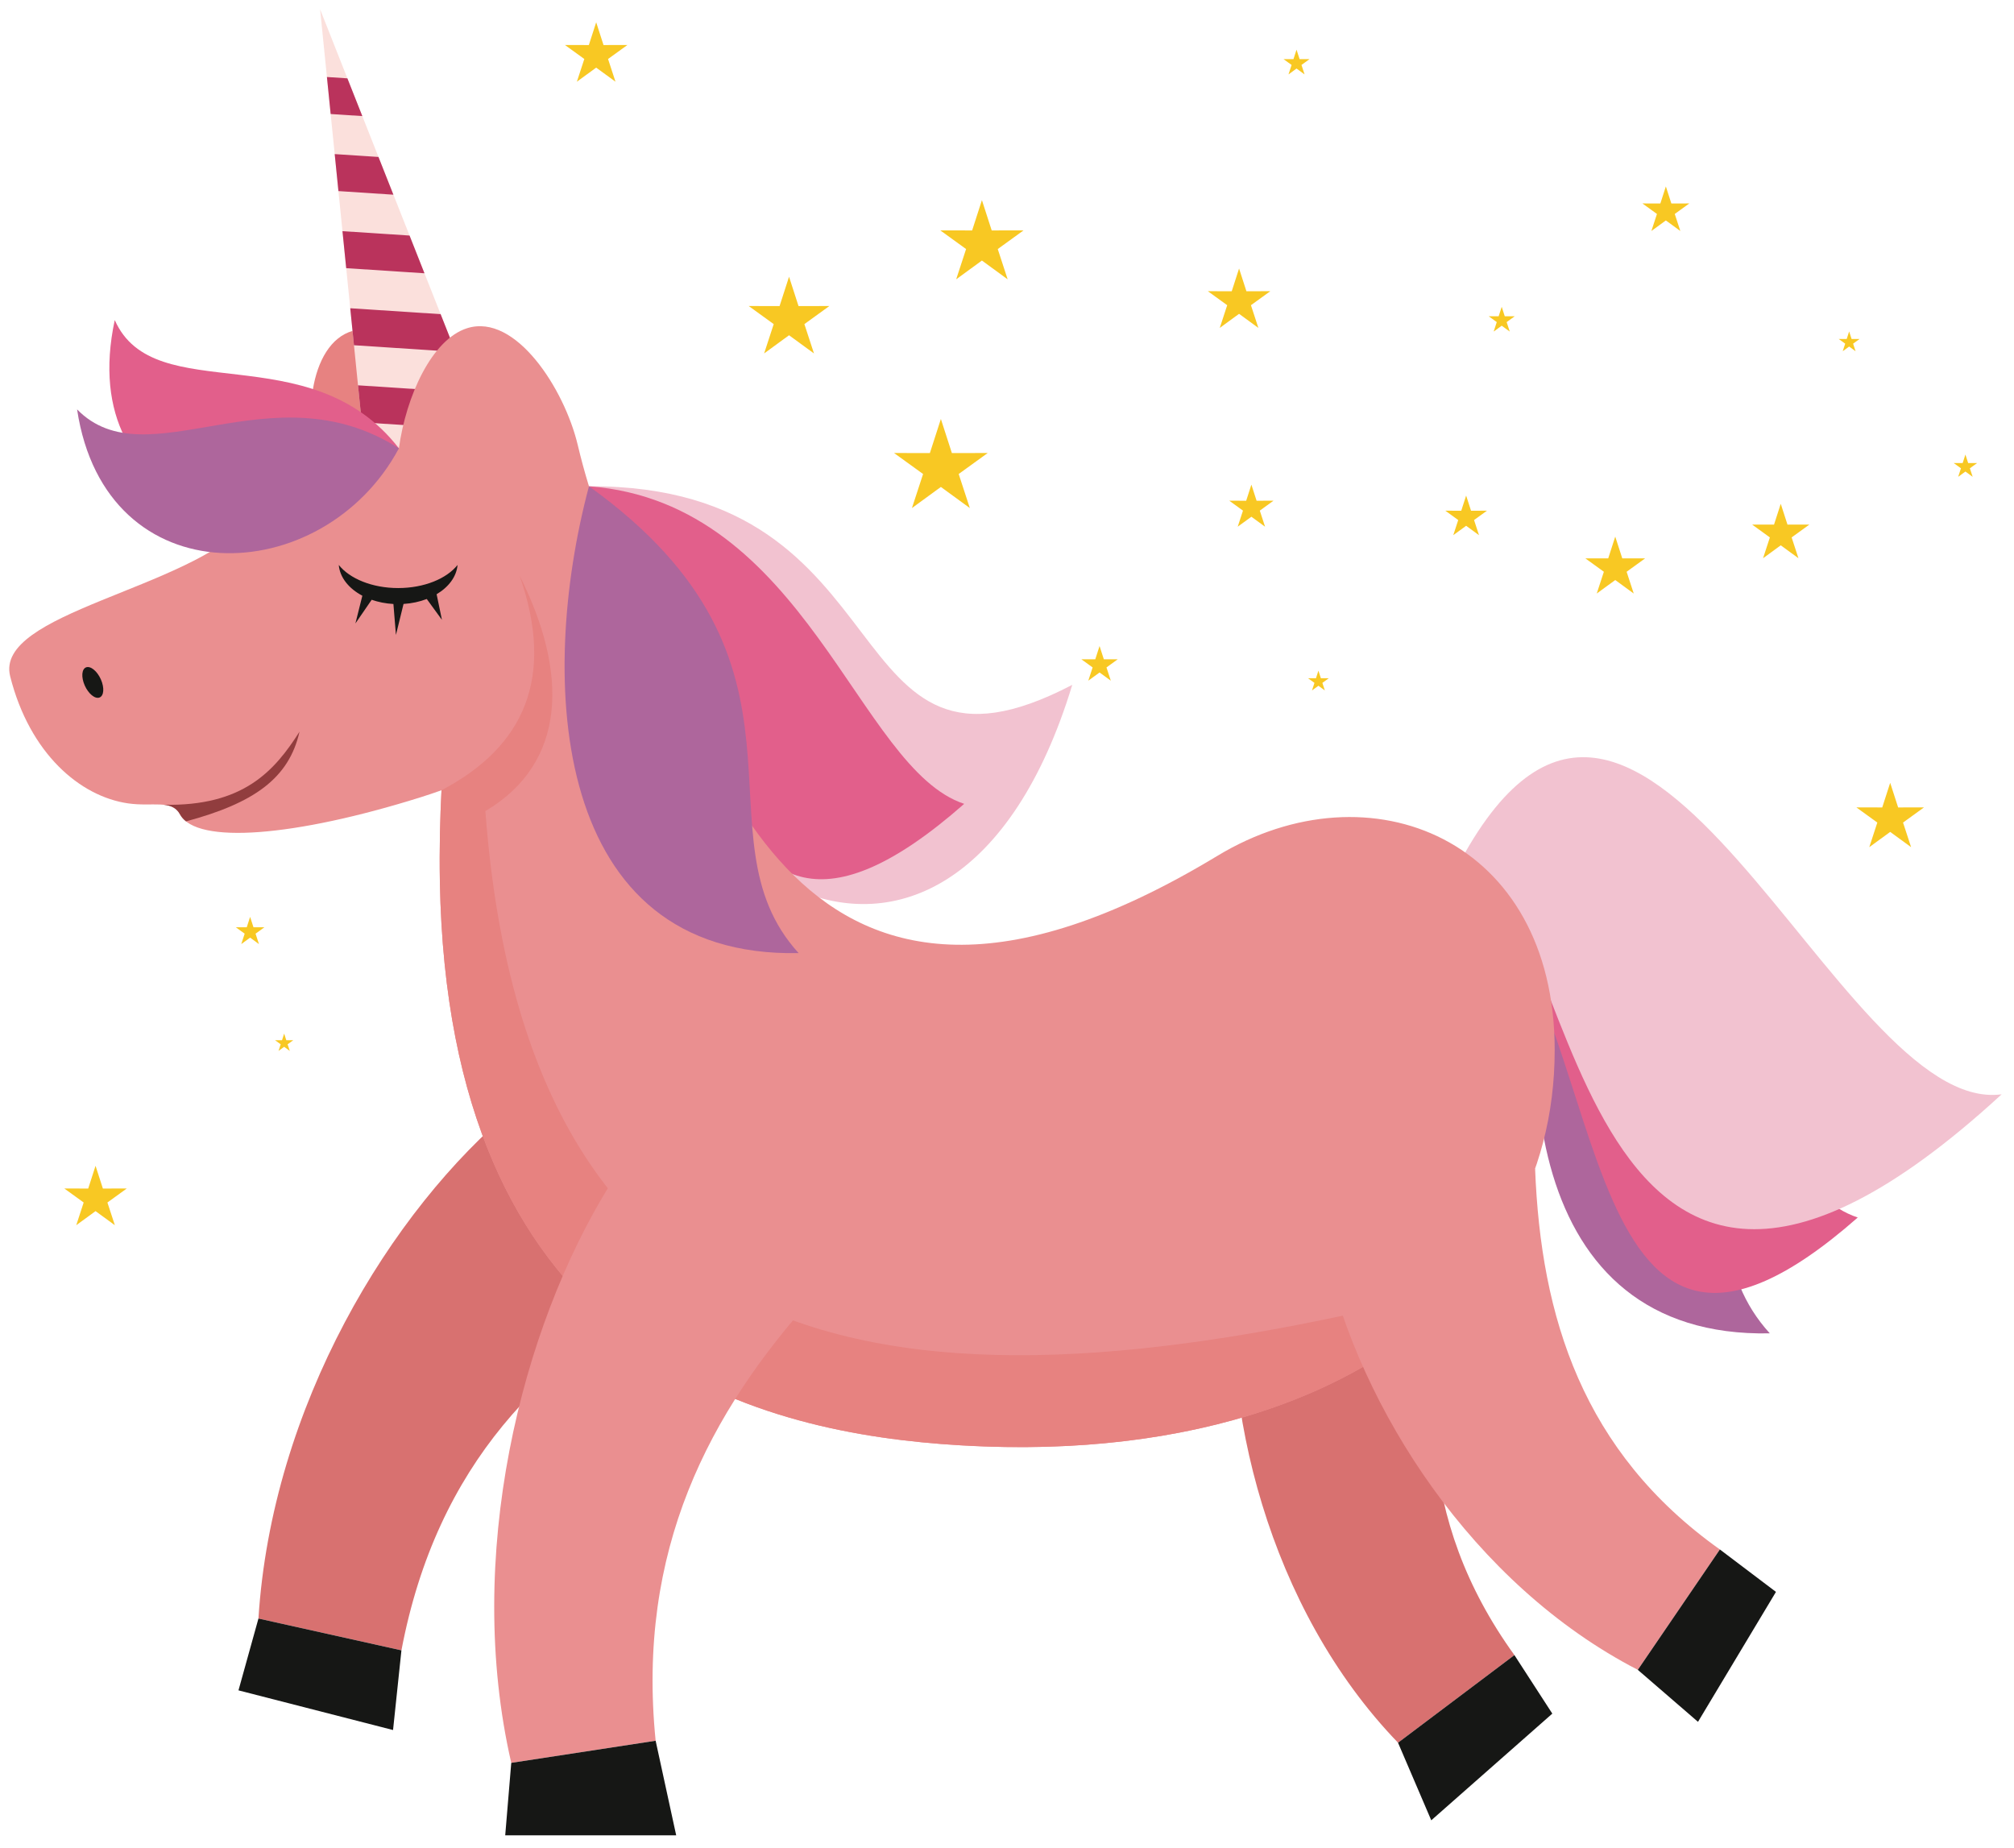 <?xml version="1.0" encoding="UTF-8"?>
<!DOCTYPE svg PUBLIC "-//W3C//DTD SVG 1.1//EN" "http://www.w3.org/Graphics/SVG/1.1/DTD/svg11.dtd">
<svg version="1.1" xmlns="http://www.w3.org/2000/svg" xmlns:xlink="http://www.w3.org/1999/xlink" x="0" y="0" width="545" height="500" viewBox="0, 0, 545, 500">
  <g id="Layer_1">
    <path d="M422.187,234.489 C489.279,282.68 449.845,328.923 478.92,360.823 C412.045,362.164 408.129,287.194 422.187,234.489" fill="#AE669C"/>
    <path d="M401.18,243.532 C460.14,247.998 473.872,320 502.72,329.473 C425.909,397.06 436.446,277.984 401.18,243.532" fill="#E25F8B"/>
    <path d="M183.613,348.11 C147.257,367.777 118.259,395.969 108.628,446.607 L69.937,437.995 C73.534,380.785 105.462,327.649 139.397,299.622 C154.136,315.785 168.874,331.948 183.613,348.11" fill="#D87170"/>
    <path d="M395.557,334.243 C384.107,372.834 383.148,410.968 409.808,447.889 L378.314,471.599 C343.321,435.307 329.934,380.334 334.302,338.628 C354.721,337.167 375.138,335.704 395.557,334.243" fill="#D87170"/>
    <path d="M395.328,232.775 C444.664,142.112 496.891,302.209 541.657,296.135 C422.647,405.55 427.261,234.281 395.328,232.775" fill="#F2C2D0"/>
    <path d="M159.379,131.587 C247.212,131.243 224.667,219.531 290.163,185.326 C257.769,291.78 164.664,243.4 159.379,131.587" fill="#F2C2D0"/>
    <path d="M159.379,131.587 C218.339,136.056 232.069,208.057 260.919,217.531 C184.108,285.117 194.645,166.038 159.379,131.587" fill="#E25F8B"/>
    <path d="M95.477,89.526 C107.541,86.15 125.01,103.484 131.335,115.677 C137.664,127.871 133.01,140.49 120.945,143.864 C108.883,147.239 93.973,140.09 87.647,127.897 C81.321,115.703 83.414,92.9 95.477,89.526" fill="#E78281"/>
    <path d="M135.478,126.094 L86.62,2.51 L100.105,136.264 L135.478,126.094" fill="#FBE0DC"/>
    <path d="M98.045,31.414 L94.008,21.201 L88.466,20.839 L89.477,30.854 L98.045,31.414 z M106.455,52.684 L102.417,42.474 L90.571,41.7 L91.58,51.71 L106.455,52.684 z M114.864,73.954 L110.828,63.742 L92.672,62.557 L93.683,72.568 L114.864,73.954 z M123.273,95.224 L119.237,85.014 L94.776,83.414 L95.785,93.426 L123.273,95.224 z M131.683,116.494 L127.646,106.283 L96.878,104.272 L97.889,114.285 L131.683,116.494" fill="#BA335C"/>
    <path d="M329.438,231.601 C370.811,206.59 420.707,227.088 420.707,284.154 C420.707,353.982 352.58,398.416 254.568,390.756 C199.338,386.44 121.25,363.09 119.032,238.624 C118.869,229.548 119.097,221.285 119.47,213.853 C117.563,214.535 115.626,215.189 113.657,215.805 C80.034,226.332 53.206,228.672 48.717,220.392 C46.476,216.258 41.364,218.371 34.664,217.406 C21.646,215.531 8.032,203.912 2.754,183.031 C-1.594,165.832 50.995,159.516 67.123,141.376 C83.251,123.237 96.318,121.948 107.944,121.323 C109.878,107.257 116.836,91.812 126.441,88.806 C139.56,84.699 152.74,105.323 156.332,120.385 C159.823,135.012 164.385,146.959 171.334,159.689 C193.034,199.443 212.978,302.006 329.438,231.601" fill="#EA8F90"/>
    <path d="M396.108,348.333 C367.908,379.181 317.375,395.663 254.568,390.756 C199.338,386.44 121.25,363.09 119.032,238.624 C118.869,229.548 119.097,221.285 119.47,213.853 C141.891,202.058 150.262,183.346 140.602,155.758 C153.908,182.237 153.335,206.465 131.347,219.49 C143.414,380.248 255.562,384.237 396.108,348.333" fill="#E78280"/>
    <path d="M50.34,222.274 C49.646,221.723 49.098,221.097 48.717,220.392 C47.755,218.616 46.261,217.993 44.341,217.783 C65.776,218.205 74.239,208.735 81.05,198.001 C78.197,210.675 68.65,217.352 50.34,222.274" fill="#913D3E"/>
    <path d="M123.816,152.881 C123.543,156.053 121.402,158.875 118.152,160.807 L119.59,167.74 L115.487,162.096 C113.591,162.824 111.463,163.294 109.199,163.437 L107.144,171.813 L106.459,163.448 C104.36,163.331 102.374,162.932 100.579,162.306 L96.177,168.712 L98.054,161.209 C94.405,159.28 91.964,156.281 91.673,152.881 C94.616,156.589 100.707,159.135 107.746,159.135 C114.782,159.135 120.873,156.589 123.816,152.881" fill="#161715"/>
    <path d="M107.944,121.323 C75.277,152.781 19.906,138.555 31.052,86.609 C41.749,110.834 83.773,90.208 107.944,121.323" fill="#E25F8B"/>
    <path d="M23.766,180.511 C25.146,180.511 26.869,182.375 27.61,184.675 C28.354,186.975 27.838,188.839 26.458,188.839 C25.079,188.839 23.357,186.975 22.615,184.675 C21.872,182.375 22.388,180.511 23.766,180.511" fill="#161715"/>
    <path d="M107.944,121.323 C87.429,159.639 28.558,162.026 20.859,110.785 C39.892,130.214 73.363,99.303 107.944,121.323" fill="#AE669C"/>
    <path d="M159.379,131.587 C226.473,179.778 187.039,226.02 216.113,257.92 C149.238,259.261 145.321,184.292 159.379,131.587" fill="#AE669C"/>
    <path d="M415.406,316.264 C416.96,356.488 428.302,392.907 465.409,419.307 L443.201,451.88 C398.404,428.75 368.067,380.993 358.806,340.095 C377.673,332.151 396.54,324.206 415.406,316.264" fill="#EA8F90"/>
    <path d="M220.617,350.386 C191.743,382.296 172.242,419.592 177.42,471.068 L138.348,477.053 C125.6,421.56 140.833,359.569 165.054,320.627 C183.576,330.547 202.096,340.466 220.617,350.386" fill="#EA8F90"/>
    <path d="M69.937,437.995 L64.534,457.433 L106.362,468.168 L108.628,446.607 L69.937,437.995" fill="#161715"/>
    <path d="M138.348,477.053 L136.714,496.669 L182.983,496.669 L177.42,471.068 L138.348,477.053" fill="#161715"/>
    <path d="M465.409,419.307 L480.585,430.784 L459.487,465.949 L443.201,451.88 L465.409,419.307" fill="#161715"/>
    <path d="M378.314,471.599 L387.308,492.599 L420.065,463.727 L409.808,447.889 L378.314,471.599" fill="#161715"/>
    <path d="M67.683,248.116 L68.592,250.936 L71.555,250.929 L69.155,252.664 L70.077,255.482 L67.683,253.736 L65.29,255.482 L66.209,252.664 L63.809,250.929 L66.773,250.936 L67.683,248.116 z M25.854,315.485 L27.841,321.635 L34.304,321.621 L29.067,325.411 L31.078,331.555 L25.854,327.744 L20.634,331.555 L22.642,325.411 L17.405,321.621 L23.871,321.635 L25.854,315.485 z M76.894,279.703 L77.473,281.498 L79.359,281.494 L77.831,282.599 L78.418,284.392 L76.894,283.281 L75.372,284.392 L75.957,282.599 L74.43,281.494 L76.317,281.498 L76.894,279.703 z M531.852,123.005 L532.597,125.312 L535.021,125.306 L533.057,126.728 L533.811,129.031 L531.852,127.603 L529.895,129.031 L530.649,126.728 L528.685,125.306 L531.109,125.312 L531.852,123.005 z M500.39,89.692 L501.052,91.741 L503.207,91.738 L501.461,93.002 L502.131,95.049 L500.39,93.778 L498.65,95.049 L499.32,93.002 L497.574,91.738 L499.729,91.741 L500.39,89.692 z M356.772,181.489 L357.433,183.539 L359.587,183.535 L357.843,184.798 L358.511,186.846 L356.772,185.574 L355.032,186.846 L355.702,184.798 L353.956,183.535 L356.109,183.539 L356.772,181.489 z M437.094,145.213 L438.998,151.109 L445.191,151.097 L440.174,154.727 L442.099,160.615 L437.094,156.965 L432.09,160.615 L434.015,154.727 L428.999,151.097 L435.192,151.109 L437.094,145.213 z M406.373,83.028 L407.198,85.591 L409.892,85.586 L407.71,87.165 L408.547,89.725 L406.373,88.137 L404.197,89.725 L405.033,87.165 L402.851,85.586 L405.544,85.591 L406.373,83.028 z M350.849,13.441 L351.676,16.002 L354.369,15.998 L352.188,17.576 L353.024,20.136 L350.849,18.55 L348.673,20.136 L349.511,17.576 L347.329,15.998 L350.021,16.002 L350.849,13.441 z M450.791,50.455 L452.28,55.068 L457.126,55.058 L453.199,57.901 L454.707,62.508 L450.791,59.652 L446.875,62.508 L448.38,57.901 L444.455,55.058 L449.301,55.068 L450.791,50.455 z M481.881,136.33 L483.703,141.969 L489.627,141.957 L484.828,145.432 L486.668,151.062 L481.881,147.571 L477.096,151.062 L478.937,145.432 L474.137,141.957 L480.062,141.969 L481.881,136.33 z M511.496,211.84 L513.646,218.504 L520.648,218.49 L514.975,222.596 L517.152,229.251 L511.496,225.124 L505.839,229.251 L508.014,222.596 L502.342,218.49 L509.343,218.504 L511.496,211.84 z M396.746,134.109 L398.07,138.211 L402.379,138.2 L398.888,140.729 L400.227,144.824 L396.746,142.282 L393.265,144.824 L394.604,140.729 L391.115,138.2 L395.423,138.211 L396.746,134.109 z M254.608,113.38 L257.585,122.608 L267.281,122.589 L259.427,128.272 L262.442,137.488 L254.608,131.774 L246.776,137.488 L249.791,128.272 L241.935,122.589 L251.63,122.608 L254.608,113.38 z M161.331,6.038 L163.316,12.189 L169.78,12.175 L164.542,15.965 L166.552,22.109 L161.331,18.298 L156.108,22.109 L158.118,15.965 L152.88,12.175 L159.344,12.189 L161.331,6.038 z M213.522,74.886 L216.086,82.83 L224.435,82.813 L217.671,87.707 L220.266,95.644 L213.522,90.722 L206.778,95.644 L209.373,87.707 L202.608,82.813 L210.957,82.83 L213.522,74.886 z M297.546,174.825 L298.705,178.414 L302.474,178.407 L299.419,180.616 L300.592,184.201 L297.546,181.98 L294.5,184.201 L295.671,180.616 L292.618,178.407 L296.388,178.414 L297.546,174.825 z M338.632,131.148 L340.04,135.505 L344.617,135.496 L340.909,138.181 L342.332,142.531 L338.632,139.834 L334.933,142.531 L336.357,138.181 L332.649,135.496 L337.226,135.505 L338.632,131.148 z M335.3,72.665 L337.287,78.815 L343.75,78.802 L338.513,82.592 L340.523,88.735 L335.3,84.925 L330.079,88.735 L332.088,82.592 L326.853,78.802 L333.315,78.815 L335.3,72.665 z M265.713,54.158 L268.36,62.359 L276.978,62.342 L269.997,67.395 L272.675,75.585 L265.713,70.506 L258.75,75.585 L261.429,67.395 L254.447,62.342 L263.066,62.359 L265.713,54.158" fill="#F8C823"/>
  </g>
</svg>
